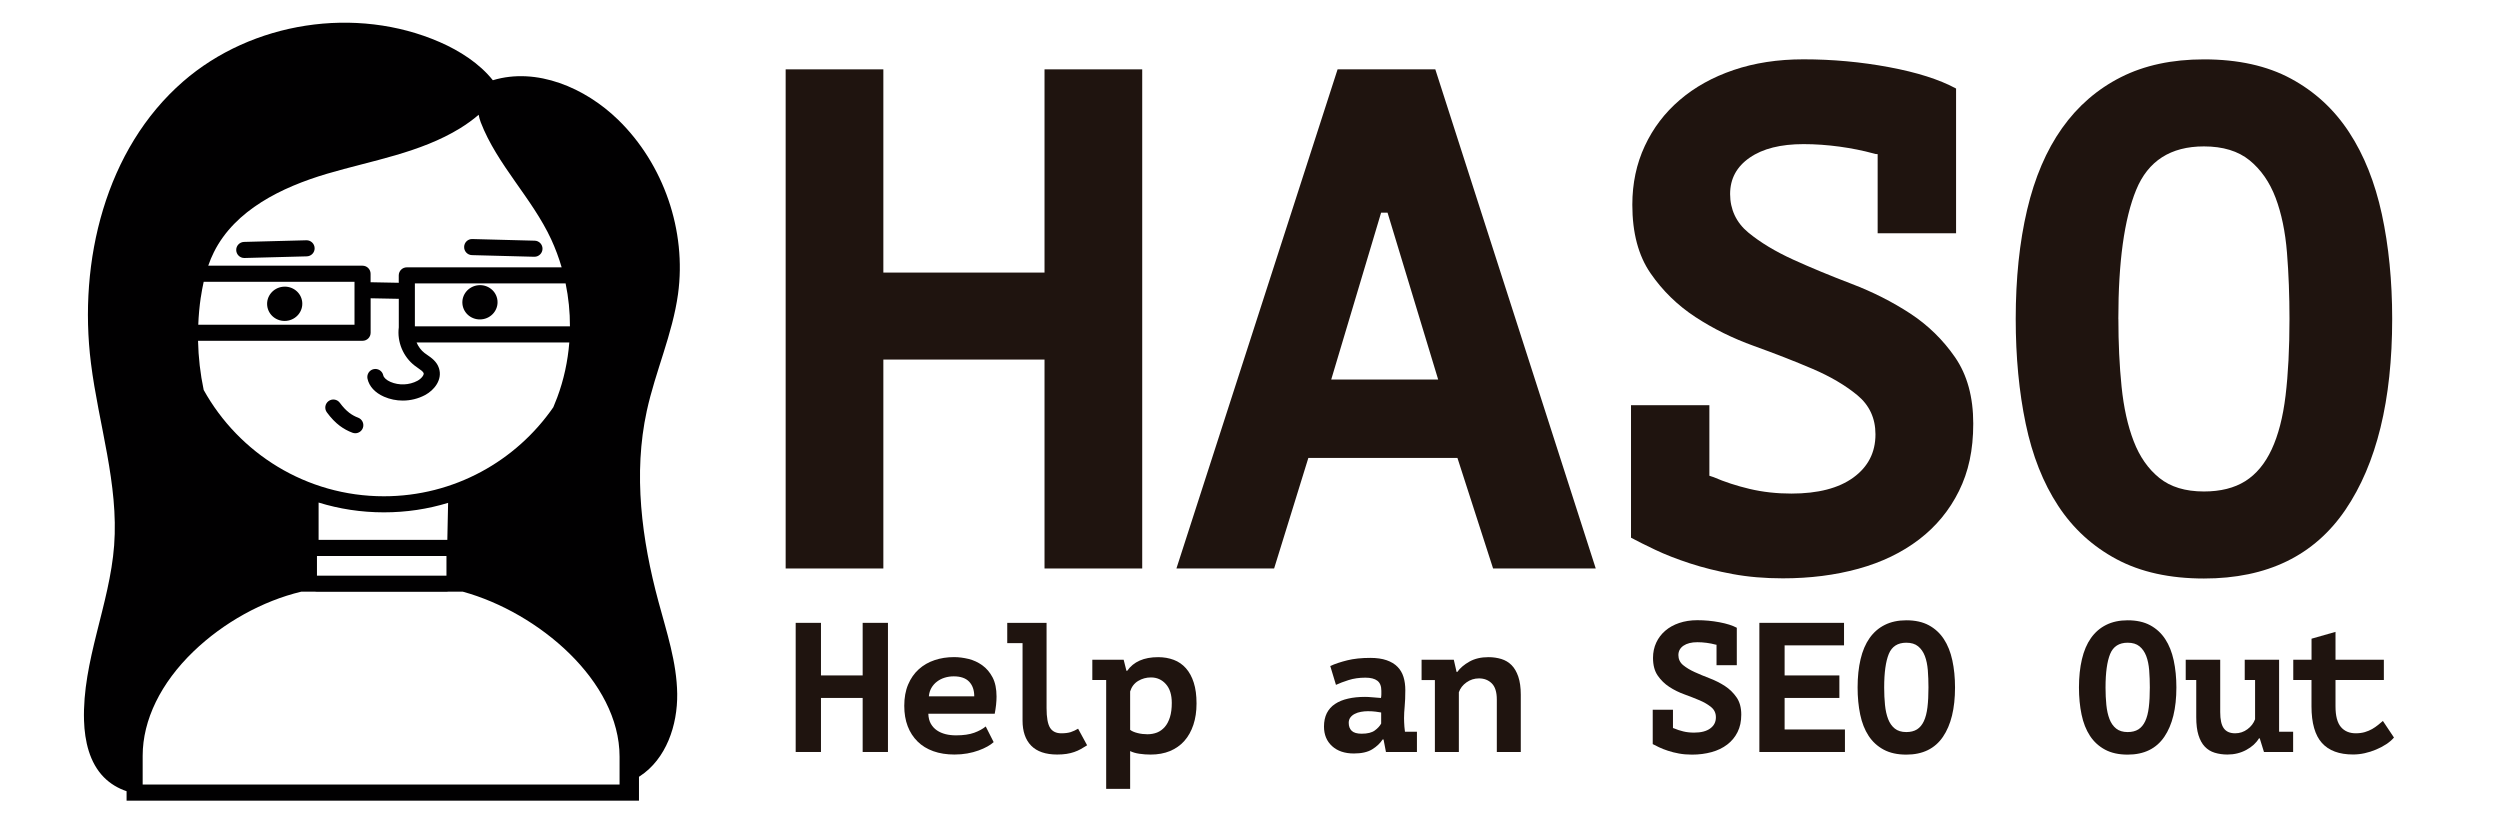 <?xml version="1.0" encoding="UTF-8"?>
<svg id="iconos" xmlns="http://www.w3.org/2000/svg" viewBox="0 0 548.65 181.27">
  <defs>
    <style>
      .cls-1 {
        fill: #010001;
      }

      .cls-2 {
        fill: #1f140f;
      }
    </style>
  </defs>
  <g>
    <path class="cls-1" d="M148.8,64.53c1.9-13.86-3.13-28.5-13.15-38.25-7.23-7.03-17.86-11.58-27.49-8.67-2.95-3.7-7.27-6.46-11.67-8.38-18.37-8-41.2-4.48-56.32,8.67-17.03,14.82-23.02,39.41-20.21,61.81,1.67,13.37,6.1,26.56,5.09,39.99-.98,13-7.01,25.41-6.61,38.44.14,4.49,1.2,9.23,4.35,12.43,1.42,1.44,3.13,2.44,4.99,3.07v2.07h112.45v-5.25c.06-.04.13-.07.19-.11,5.78-3.78,8.29-11.18,8.2-18.09-.09-6.91-2.33-13.58-4.12-20.25-3.67-13.61-5.56-28.03-2.56-41.81,1.88-8.66,5.65-16.89,6.86-25.67ZM135.98,172.18H31.31v-6.32c0-7.84,3.96-15.97,11.16-22.9,6.56-6.32,15.17-11.09,23.64-13.11h3.02c.14.02.28.03.42.03h28.42c.14,0,.28-.01.42-.03h3.18c16.59,4.55,34.4,19.63,34.4,36.21v6.13ZM105.05,25.18c.09.52.23,1.07.45,1.65,3.6,9.34,11.28,16.65,15.48,25.73.91,1.98,1.67,4.02,2.28,6.11h-33.98c-.98,0-1.77.79-1.77,1.77v1.62l-6.18-.12v-1.86c0-.98-.79-1.77-1.77-1.77h-33.86c.36-1.03.77-2.04,1.26-3.01,4.64-9.24,14.87-14.22,24.78-17.16,9.92-2.93,20.44-4.58,29.25-10,1.42-.88,2.79-1.86,4.06-2.95ZM44.07,65.26c.17-1.15.38-2.29.63-3.42h33.1v9.42h-34.29c.08-2.01.26-4.01.55-6ZM125.09,71.62h-34.04v-9.42h33.08c.64,3.1.96,6.26.95,9.42ZM43.48,74.79h36.09c.98,0,1.77-.79,1.77-1.77v-7.56l6.18.12v6.26c-.41,3.18.96,6.47,3.51,8.42.23.18.47.35.72.52.55.38,1.11.77,1.22,1.1.14.42-.52,1.24-1.36,1.69-1.79.96-4.06,1.05-5.92.24-.87-.38-1.47-.93-1.58-1.44-.2-.95-1.14-1.56-2.1-1.36-.95.2-1.56,1.14-1.36,2.1.36,1.68,1.65,3.08,3.63,3.95,1.31.57,2.71.85,4.12.85,1.69,0,3.37-.41,4.88-1.21,2.05-1.09,3.87-3.41,3.05-5.91-.48-1.46-1.64-2.26-2.57-2.9-.2-.14-.4-.27-.59-.42-.77-.59-1.37-1.41-1.75-2.32h33.52c-.33,4.12-1.2,8.2-2.65,12.07-.27.72-.56,1.44-.86,2.15-8.16,11.8-21.78,19.54-37.19,19.54-16.99,0-31.82-9.43-39.54-23.33-.75-3.55-1.16-7.17-1.24-10.8ZM97.98,126.34h-28.42v-4.32h28.42v4.32ZM97.98,118.48h-28.06v-8.19c4.53,1.4,9.34,2.15,14.33,2.15s9.63-.73,14.09-2.08l-.17,8.12c-.06,0-.13,0-.19,0Z"/>
    <path class="cls-1" d="M105.74,70.08c2.12-.23,3.66-2.09,3.43-4.16-.23-2.07-2.13-3.55-4.25-3.32-2.12.23-3.66,2.09-3.43,4.16.23,2.07,2.13,3.55,4.25,3.32Z"/>
    <path class="cls-1" d="M62.07,62.93c-2.12.23-3.66,2.09-3.43,4.16.23,2.07,2.13,3.55,4.25,3.32,2.12-.23,3.66-2.09,3.43-4.16-.23-2.07-2.13-3.55-4.25-3.32Z"/>
    <path class="cls-1" d="M74.57,93.45c.85.64,1.79,1.15,2.79,1.52.2.07.41.11.61.11.72,0,1.39-.44,1.66-1.15.34-.92-.13-1.93-1.04-2.27-.68-.25-1.31-.6-1.89-1.03-.73-.55-1.42-1.28-2.12-2.23-.58-.79-1.68-.96-2.47-.38-.79.58-.96,1.68-.38,2.47.91,1.24,1.84,2.21,2.85,2.97Z"/>
    <path class="cls-1" d="M67.23,52.73l-13.67.36c-.98.03-1.75.84-1.72,1.81.03.96.81,1.72,1.77,1.72.02,0,.03,0,.05,0l13.67-.36c.98-.03,1.75-.84,1.72-1.81-.03-.98-.84-1.74-1.81-1.72Z"/>
    <path class="cls-1" d="M103.57,55.99l13.67.36s.03,0,.05,0c.95,0,1.74-.76,1.77-1.72.03-.97-.74-1.79-1.72-1.81l-13.67-.36c-.98-.04-1.79.74-1.81,1.72-.03.97.74,1.79,1.72,1.81Z"/>
  </g>
  <g>
    <path class="cls-2" d="M229.23,78.91h-35.37v45.85h-21.44V15.22h21.44v44.6h35.37V15.22h21.44v109.54h-21.44v-45.85Z"/>
    <path class="cls-2" d="M319.84,100.5h-32.71l-7.51,24.25h-21.44l35.37-109.54h21.44l35.21,109.54h-22.53l-7.82-24.25ZM292.15,83.29h23.47l-11.11-36.62h-1.41l-10.95,36.62Z"/>
    <path class="cls-2" d="M357.93,88.92h17.21v15.49c.31.1.63.21.94.31,2.4,1.04,5.03,1.9,7.9,2.58,2.87.68,5.92,1.02,9.15,1.02,5.84,0,10.38-1.17,13.61-3.52,3.23-2.35,4.85-5.5,4.85-9.47,0-3.55-1.33-6.42-3.99-8.61-2.66-2.19-5.95-4.12-9.86-5.79-3.91-1.67-8.19-3.34-12.83-5.01-4.64-1.67-8.92-3.78-12.83-6.34-3.91-2.56-7.2-5.76-9.86-9.62-2.66-3.86-3.99-8.87-3.99-15.02,0-4.69.91-9,2.74-12.91,1.82-3.91,4.38-7.28,7.67-10.09,3.29-2.82,7.22-5.01,11.81-6.57,4.59-1.56,9.7-2.35,15.34-2.35,6.36,0,12.62.57,18.78,1.72,6.15,1.15,11.06,2.71,14.71,4.69v31.77h-17.21v-17.37c-.31,0-.63-.05-.94-.16-2.3-.63-4.77-1.12-7.43-1.49-2.66-.36-5.3-.55-7.9-.55-5.01,0-8.95.99-11.81,2.97-2.87,1.98-4.3,4.64-4.3,7.98s1.33,6.26,3.99,8.45,5.95,4.17,9.86,5.95c3.91,1.78,8.19,3.55,12.83,5.32,4.64,1.77,8.92,3.94,12.83,6.49,3.91,2.56,7.2,5.77,9.86,9.62,2.66,3.86,3.99,8.71,3.99,14.55s-1.04,10.56-3.13,14.79c-2.09,4.23-5.01,7.77-8.76,10.64-3.76,2.87-8.19,5.01-13.3,6.42-5.11,1.41-10.64,2.11-16.59,2.11-3.97,0-7.64-.31-11.03-.94-3.39-.63-6.52-1.41-9.39-2.35-2.87-.94-5.4-1.93-7.59-2.97-2.19-1.04-3.97-1.93-5.32-2.66v-29.11Z"/>
    <path class="cls-2" d="M442.37,69.99c0-8.87.83-16.85,2.5-23.94,1.67-7.09,4.23-13.07,7.67-17.92,3.44-4.85,7.75-8.58,12.91-11.19,5.16-2.61,11.24-3.91,18.23-3.91,7.51,0,13.87,1.41,19.09,4.23,5.22,2.82,9.47,6.73,12.75,11.74,3.29,5.01,5.68,11.01,7.2,18,1.51,6.99,2.27,14.66,2.27,23,0,17.84-3.42,31.79-10.25,41.86-6.83,10.07-17.19,15.1-31.06,15.1-7.51,0-13.9-1.41-19.17-4.23-5.27-2.82-9.55-6.73-12.83-11.74-3.29-5.01-5.66-11.01-7.12-18-1.46-6.99-2.19-14.66-2.19-23ZM464.9,69.99c0,5.32.23,10.28.7,14.87.47,4.59,1.35,8.58,2.66,11.97,1.3,3.39,3.18,6.08,5.63,8.06,2.45,1.98,5.71,2.97,9.78,2.97,3.65,0,6.67-.76,9.08-2.27,2.4-1.51,4.33-3.83,5.79-6.96,1.46-3.13,2.48-7.07,3.05-11.81.57-4.75.86-10.35.86-16.82,0-5.11-.18-9.96-.55-14.55-.37-4.59-1.2-8.61-2.5-12.05-1.31-3.44-3.21-6.18-5.71-8.22-2.5-2.03-5.84-3.05-10.02-3.05-7.3,0-12.26,3.18-14.87,9.55-2.61,6.36-3.91,15.81-3.91,28.32Z"/>
  </g>
  <g>
    <path class="cls-2" d="M189.32,153.17h-9.15v11.86h-5.55v-28.34h5.55v11.54h9.15v-11.54h5.55v28.34h-5.55v-11.86Z"/>
    <path class="cls-2" d="M218.05,162.88c-.35.32-.8.64-1.36.95-.55.31-1.2.6-1.94.87-.74.27-1.56.49-2.45.65-.89.16-1.84.24-2.83.24-1.73,0-3.27-.24-4.64-.73-1.36-.49-2.52-1.19-3.46-2.13-.94-.93-1.67-2.05-2.17-3.36s-.75-2.8-.75-4.47c0-1.78.28-3.34.85-4.68s1.34-2.45,2.33-3.34c.98-.89,2.14-1.56,3.46-2,1.32-.45,2.75-.67,4.29-.67,1.03,0,2.08.14,3.18.4,1.09.27,2.1.74,3.02,1.4.92.66,1.67,1.55,2.25,2.65.58,1.11.87,2.51.87,4.21,0,1.16-.14,2.42-.4,3.77h-14.57c.03.86.21,1.59.55,2.19.34.59.78,1.08,1.34,1.46.55.38,1.19.65,1.9.83.71.18,1.48.26,2.29.26,1.62,0,2.95-.19,3.99-.57,1.04-.38,1.88-.84,2.53-1.38l1.74,3.44ZM209.31,148.43c-.7,0-1.36.1-1.98.29-.62.19-1.18.47-1.68.85-.5.37-.91.83-1.23,1.38-.32.55-.51,1.17-.57,1.86h9.96c0-1.35-.37-2.41-1.11-3.2-.74-.78-1.87-1.18-3.38-1.18Z"/>
    <path class="cls-2" d="M221.06,136.69h8.62v18.7c0,2.08.26,3.52.77,4.33.51.81,1.34,1.21,2.47,1.21.84,0,1.52-.09,2.06-.26.54-.18,1.08-.43,1.62-.75l1.98,3.64c-.46.3-.92.57-1.38.83-.46.26-.94.47-1.46.65-.51.18-1.07.31-1.68.41-.61.09-1.29.14-2.04.14-2.54,0-4.44-.65-5.71-1.94-1.27-1.3-1.9-3.13-1.9-5.51v-17h-3.36v-4.45Z"/>
    <path class="cls-2" d="M239.72,144.79h6.88l.61,2.43h.16c1.4-2,3.67-3,6.8-3,1.24,0,2.38.2,3.42.59,1.04.39,1.93,1.01,2.67,1.84.74.84,1.32,1.89,1.72,3.16.41,1.27.61,2.79.61,4.57s-.23,3.29-.69,4.68c-.46,1.39-1.12,2.57-1.98,3.54-.86.97-1.92,1.71-3.16,2.23-1.24.51-2.66.77-4.25.77-.84,0-1.66-.06-2.47-.18-.81-.12-1.48-.32-2.02-.59v8.3h-5.26v-23.89h-3.04v-4.45ZM252.59,148.67c-1.03,0-1.96.26-2.81.77-.85.51-1.44,1.28-1.76,2.31v8.42c.38.3.92.53,1.64.71.71.18,1.44.26,2.17.26s1.46-.13,2.1-.38c.65-.26,1.21-.67,1.7-1.23s.86-1.28,1.13-2.15c.27-.86.4-1.9.4-3.12,0-1.78-.43-3.16-1.3-4.13-.86-.97-1.96-1.46-3.28-1.46Z"/>
    <path class="cls-2" d="M291.94,146.16c1.08-.49,2.33-.9,3.74-1.25,1.42-.35,3.1-.53,5.04-.53,1.4,0,2.6.17,3.58.51.98.34,1.78.82,2.39,1.44.61.62,1.05,1.36,1.32,2.23.27.86.4,1.84.4,2.92,0,1.38-.05,2.55-.14,3.52-.09.97-.14,1.84-.14,2.59,0,.57.03,1.2.08,1.9.05.38.09.74.12,1.09h2.63v4.45h-6.8l-.53-2.75h-.2c-.54.84-1.3,1.56-2.29,2.17-.99.61-2.33.91-4.02.91-2.01,0-3.61-.54-4.79-1.62-1.18-1.08-1.77-2.51-1.77-4.29,0-1.13.21-2.11.62-2.94.42-.82,1.02-1.5,1.81-2.02.79-.53,1.74-.92,2.86-1.17,1.11-.26,2.35-.38,3.72-.38.48,0,.99.03,1.53.08.54.05,1.19.11,1.97.16.05-.27.08-.54.08-.81v-.77c0-1.03-.29-1.76-.88-2.21-.59-.45-1.46-.67-2.61-.67-1.37,0-2.6.18-3.7.53-1.1.35-2.02.7-2.77,1.05l-1.25-4.13ZM298.83,161.02c1.28,0,2.24-.24,2.88-.71.64-.47,1.11-.98,1.4-1.52v-2.43c-.27-.05-.67-.11-1.2-.18-.53-.07-1.11-.1-1.72-.1-.51,0-1.01.05-1.52.14-.51.09-.96.24-1.36.45-.4.2-.72.47-.96.79-.24.32-.36.72-.36,1.17,0,.76.22,1.34.66,1.76.44.42,1.17.63,2.18.63Z"/>
    <path class="cls-2" d="M311.97,144.79h7.08l.61,2.67h.16c.62-.86,1.51-1.62,2.67-2.27,1.16-.65,2.55-.97,4.17-.97,1,0,1.94.14,2.81.4.88.27,1.63.72,2.25,1.34.62.62,1.11,1.46,1.48,2.53.36,1.07.55,2.38.55,3.95v12.59h-5.26v-11.5c0-1.65-.37-2.83-1.11-3.56-.74-.73-1.68-1.09-2.81-1.09-1,0-1.91.29-2.73.87-.82.58-1.38,1.3-1.68,2.17v13.12h-5.26v-15.79h-2.92v-4.45Z"/>
    <path class="cls-2" d="M362.7,155.76h4.45v4.01c.08.03.16.05.24.08.62.27,1.3.49,2.04.67.74.18,1.53.26,2.37.26,1.51,0,2.69-.3,3.52-.91.84-.61,1.25-1.42,1.25-2.45,0-.92-.34-1.66-1.03-2.23-.69-.57-1.54-1.07-2.55-1.5-1.01-.43-2.12-.86-3.32-1.3-1.2-.43-2.31-.98-3.32-1.64-1.01-.66-1.86-1.49-2.55-2.49-.69-1-1.03-2.29-1.03-3.89,0-1.21.24-2.33.71-3.34.47-1.01,1.13-1.88,1.98-2.61s1.87-1.3,3.06-1.7c1.19-.4,2.51-.61,3.97-.61,1.65,0,3.27.15,4.86.45,1.59.3,2.86.7,3.81,1.21v8.22h-4.45v-4.49c-.08,0-.16-.01-.24-.04-.59-.16-1.23-.29-1.92-.38-.69-.09-1.37-.14-2.04-.14-1.3,0-2.31.26-3.06.77-.74.51-1.11,1.2-1.11,2.06s.34,1.62,1.03,2.19c.69.57,1.54,1.08,2.55,1.54,1.01.46,2.12.92,3.32,1.38,1.2.46,2.31,1.02,3.32,1.68,1.01.66,1.86,1.49,2.55,2.49.69,1,1.03,2.25,1.03,3.77s-.27,2.73-.81,3.83c-.54,1.09-1.3,2.01-2.27,2.75-.97.74-2.12,1.3-3.44,1.66-1.32.36-2.75.55-4.29.55-1.03,0-1.98-.08-2.85-.24-.88-.16-1.69-.36-2.43-.61-.74-.24-1.4-.5-1.96-.77-.57-.27-1.03-.5-1.38-.69v-7.53Z"/>
    <path class="cls-2" d="M386.11,136.69h18.58v4.94h-13.04v6.6h12.02v4.94h-12.02v6.92h13.24v4.94h-18.78v-28.34Z"/>
    <path class="cls-2" d="M407.67,150.86c0-2.29.22-4.36.65-6.19.43-1.83,1.09-3.38,1.98-4.64s2-2.22,3.34-2.89c1.34-.67,2.91-1.01,4.72-1.01,1.94,0,3.59.36,4.94,1.09,1.35.73,2.45,1.74,3.3,3.04s1.47,2.85,1.86,4.66c.39,1.81.59,3.79.59,5.95,0,4.62-.88,8.23-2.65,10.83-1.77,2.6-4.45,3.91-8.04,3.91-1.94,0-3.6-.36-4.96-1.09-1.36-.73-2.47-1.74-3.32-3.04s-1.46-2.85-1.84-4.66c-.38-1.81-.57-3.79-.57-5.95ZM413.5,150.86c0,1.38.06,2.66.18,3.85.12,1.19.35,2.22.69,3.1.34.88.82,1.57,1.46,2.08.63.51,1.48.77,2.53.77.94,0,1.73-.2,2.35-.59.62-.39,1.12-.99,1.5-1.8.38-.81.64-1.83.79-3.06.15-1.23.22-2.68.22-4.35,0-1.32-.05-2.58-.14-3.77-.1-1.19-.31-2.23-.65-3.12-.34-.89-.83-1.6-1.48-2.13-.65-.53-1.51-.79-2.59-.79-1.89,0-3.17.82-3.85,2.47-.67,1.65-1.01,4.09-1.01,7.33Z"/>
    <path class="cls-2" d="M456.25,150.86c0-2.29.22-4.36.65-6.19.43-1.83,1.09-3.38,1.98-4.64s2-2.22,3.34-2.89c1.34-.67,2.91-1.01,4.72-1.01,1.94,0,3.59.36,4.94,1.09,1.35.73,2.45,1.74,3.3,3.04s1.47,2.85,1.86,4.66c.39,1.81.59,3.79.59,5.95,0,4.62-.88,8.23-2.65,10.83-1.77,2.6-4.45,3.91-8.04,3.91-1.94,0-3.6-.36-4.96-1.09-1.36-.73-2.47-1.74-3.32-3.04s-1.46-2.85-1.84-4.66c-.38-1.81-.57-3.79-.57-5.95ZM462.08,150.86c0,1.38.06,2.66.18,3.85.12,1.19.35,2.22.69,3.1.34.88.82,1.57,1.46,2.08.63.51,1.48.77,2.53.77.94,0,1.73-.2,2.35-.59.62-.39,1.12-.99,1.5-1.8.38-.81.64-1.83.79-3.06.15-1.23.22-2.68.22-4.35,0-1.32-.05-2.58-.14-3.77-.1-1.19-.31-2.23-.65-3.12-.34-.89-.83-1.6-1.48-2.13-.65-.53-1.51-.79-2.59-.79-1.89,0-3.17.82-3.85,2.47-.67,1.65-1.01,4.09-1.01,7.33Z"/>
    <path class="cls-2" d="M492.64,144.79h7.53v15.79h3.08v4.45h-6.4l-.93-3h-.16c-.62,1.03-1.55,1.88-2.79,2.55-1.24.67-2.62,1.01-4.13,1.01-1.03,0-1.96-.14-2.81-.4s-1.57-.71-2.17-1.34c-.59-.62-1.05-1.46-1.38-2.51s-.49-2.37-.49-3.97v-8.14h-2.31v-4.45h7.57v11.5c0,1.65.26,2.83.79,3.56.53.73,1.36,1.09,2.49,1.09,1,0,1.9-.3,2.69-.89.8-.59,1.36-1.32,1.68-2.19v-8.62h-2.27v-4.45Z"/>
    <path class="cls-2" d="M507.29,149.24h-4.01v-4.45h4.01v-4.62l5.26-1.5v6.11h10.61v4.45h-10.61v5.79c0,2.08.39,3.58,1.17,4.51.78.93,1.88,1.4,3.28,1.4.73,0,1.39-.09,1.98-.26.59-.18,1.13-.4,1.6-.67.47-.27.9-.57,1.3-.89s.75-.62,1.07-.89l2.43,3.64c-.46.54-1.03,1.03-1.72,1.48-.69.45-1.43.84-2.23,1.17-.8.34-1.63.6-2.49.79-.86.19-1.71.28-2.55.28-3.02,0-5.3-.84-6.82-2.53-1.52-1.69-2.29-4.37-2.29-8.04v-5.79Z"/>
  </g>
</svg>